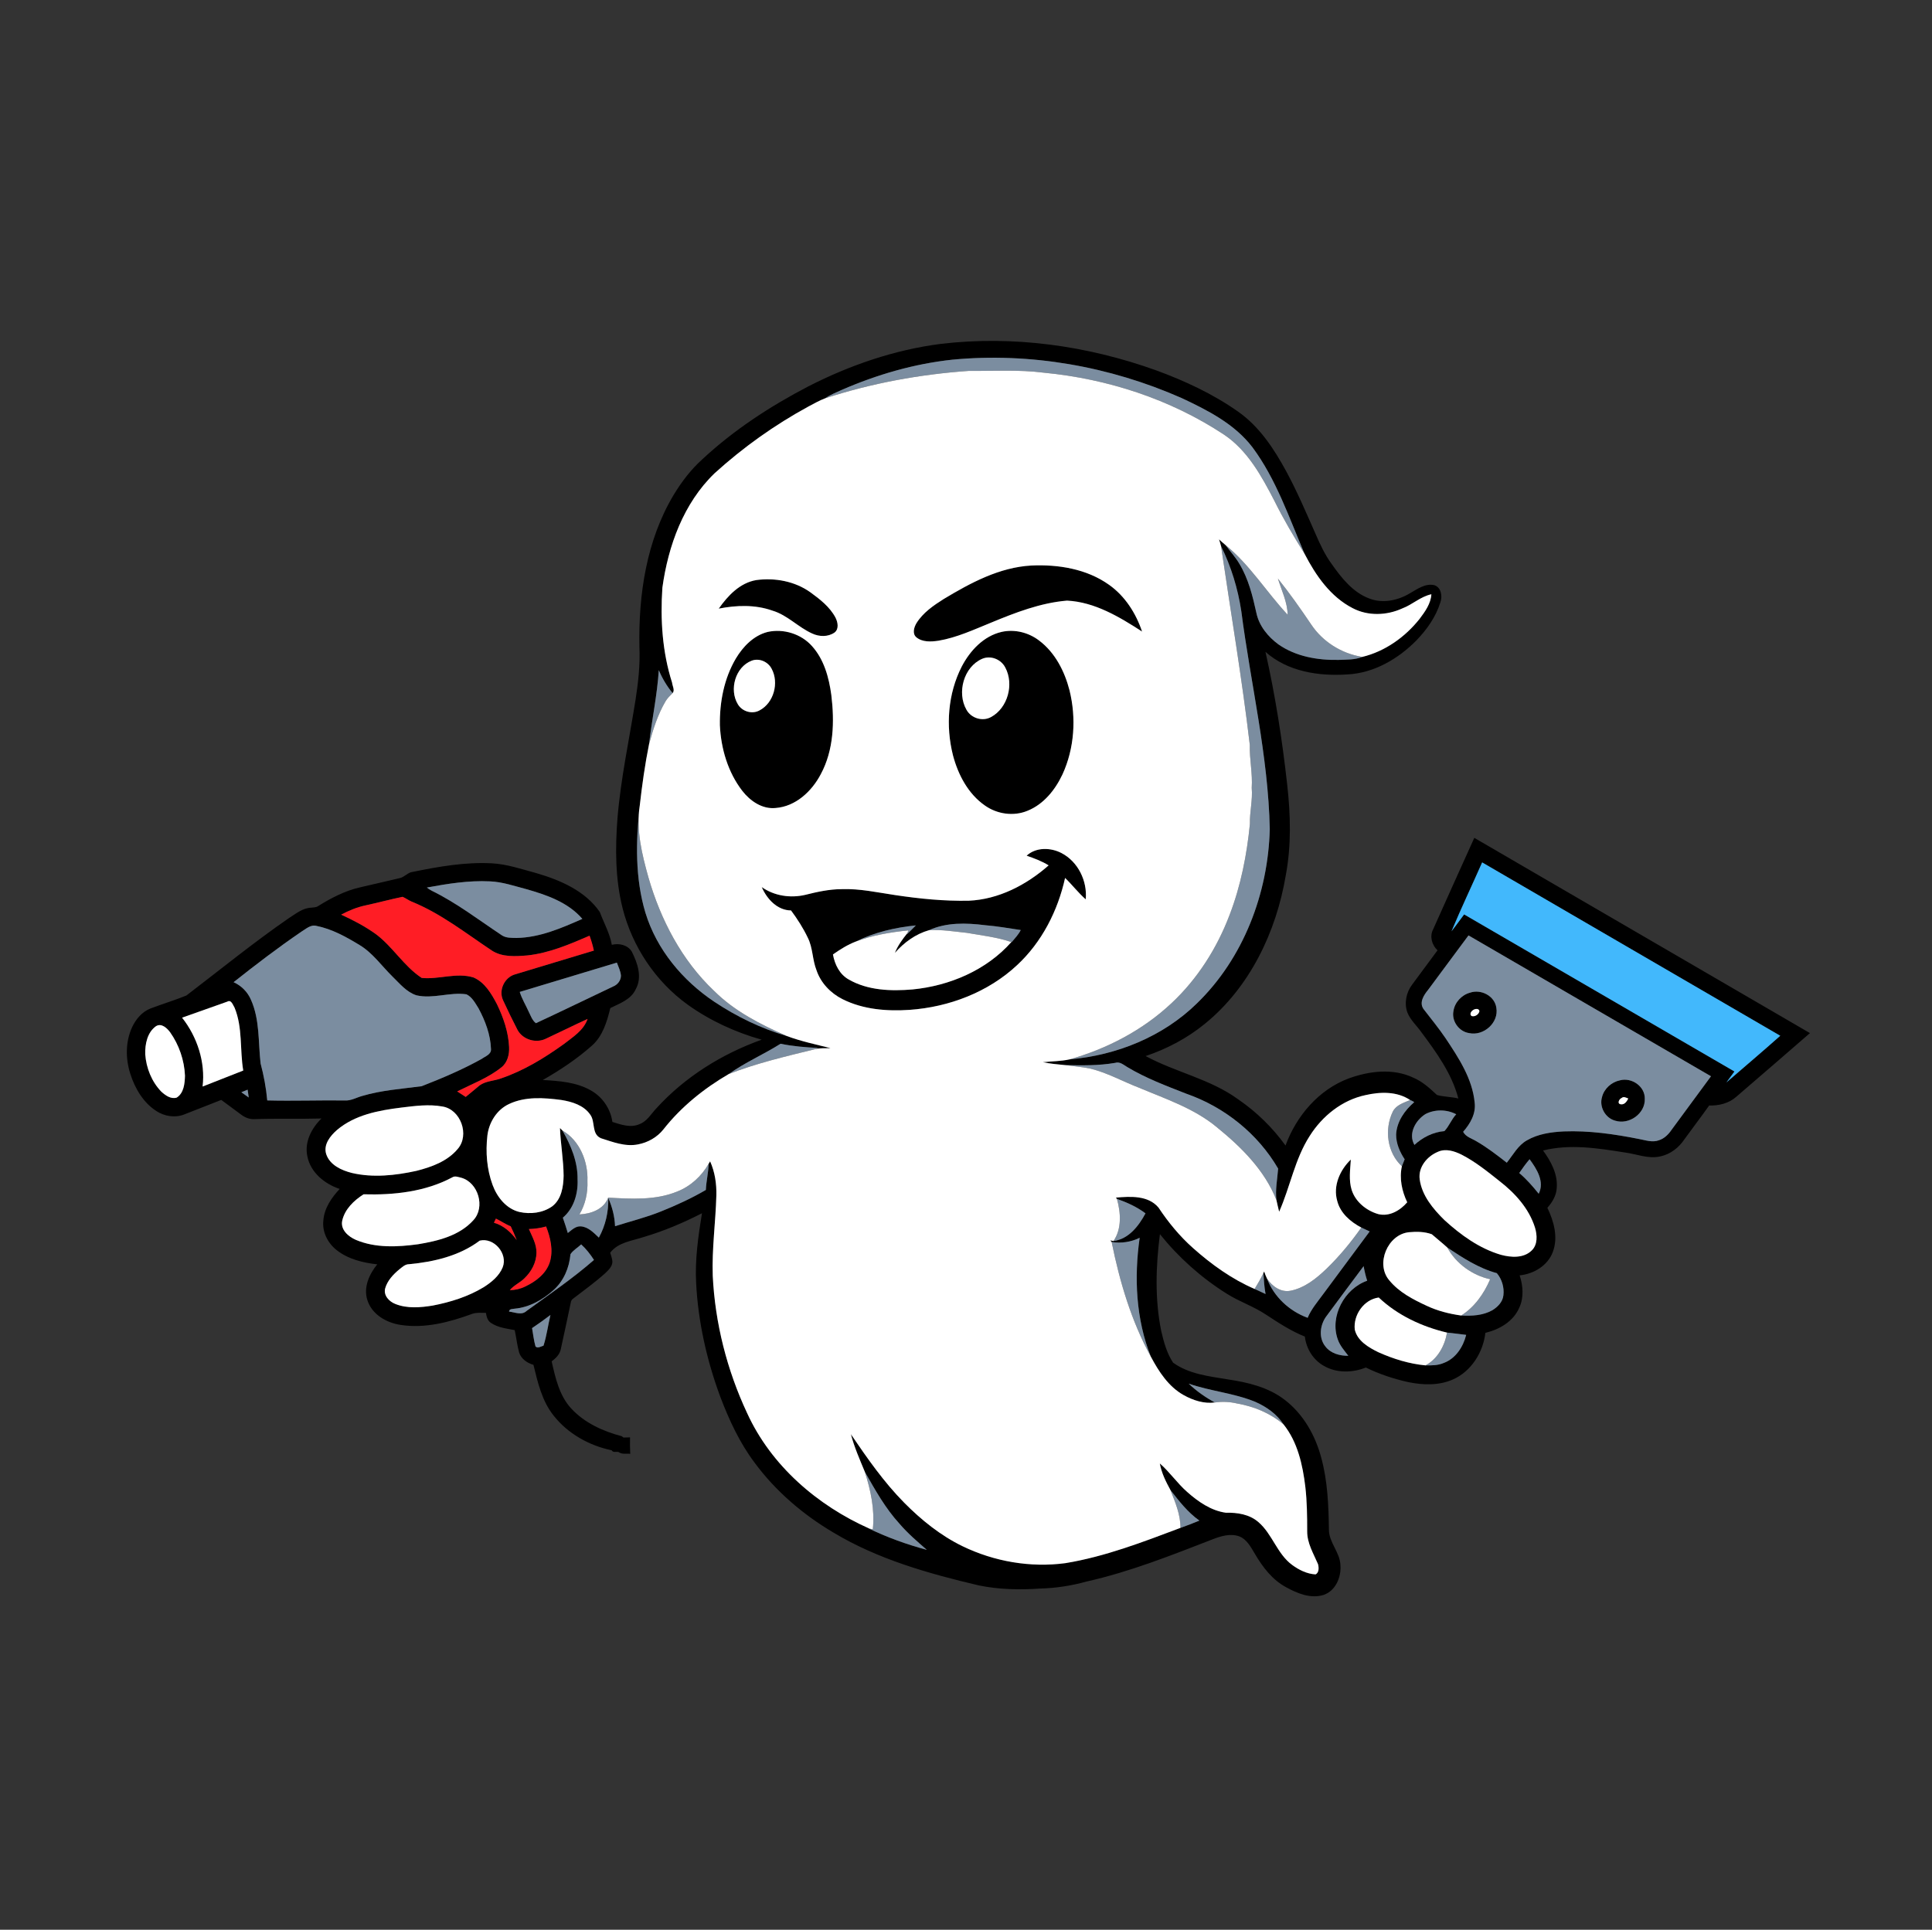<svg width="1081pt" height="1080pt" viewBox="0 0 1081 1080" version="1.1" xmlns="http://www.w3.org/2000/svg">
<rect x="0" y="0" width="1081" height="1080" fill="#333333" stroke="none"/>
<g id="#000000ff">
<path fill="#000000" opacity="1.00" d="M 526.13 192.49 C 566.81 187.60 608.44 193.44 646.90 207.27 C 662.94 213.16 678.63 220.43 692.64 230.30 C 704.70 238.72 712.92 251.31 719.82 264.04 C 725.78 275.08 730.69 286.63 735.77 298.09 C 738.43 304.26 741.23 310.44 745.26 315.86 C 750.67 323.56 756.95 331.46 766.02 334.91 C 773.58 337.90 782.19 336.10 788.96 331.99 C 793.08 329.64 797.56 326.32 802.58 327.51 C 806.39 328.77 807.12 333.59 805.97 336.96 C 803.45 345.15 798.39 352.34 792.48 358.44 C 782.27 368.79 768.74 376.70 753.96 377.44 C 737.93 378.55 720.43 375.88 708.06 364.81 C 713.56 389.29 717.45 414.13 720.21 439.07 C 722.12 455.96 722.58 473.17 719.41 489.94 C 714.10 521.56 699.28 552.61 674.03 573.07 C 664.26 581.04 652.95 587.01 641.01 591.03 C 657.79 600.11 677.19 603.86 692.76 615.23 C 703.01 622.24 712.01 631.03 719.28 641.10 C 725.33 624.53 737.85 609.84 754.61 603.56 C 766.11 599.37 779.46 597.72 790.85 603.16 C 795.94 605.32 800.04 609.09 804.02 612.82 C 807.91 613.89 812.04 613.81 815.98 614.77 C 812.34 600.86 803.72 588.99 795.26 577.63 C 792.68 573.96 789.16 570.90 787.48 566.68 C 785.59 561.46 786.80 555.45 790.11 551.07 C 794.84 544.66 799.61 538.27 804.33 531.85 C 801.18 528.88 799.80 524.08 801.87 520.11 C 809.55 503.04 817.16 485.94 824.91 468.91 C 887.53 505.31 950.11 541.76 1012.71 578.18 C 999.07 590.10 985.29 601.88 971.59 613.73 C 967.45 617.49 961.77 618.85 956.30 618.71 C 951.83 625.07 947.08 631.22 942.53 637.53 C 939.39 642.27 934.59 646.02 928.95 647.19 C 922.21 648.74 915.63 645.81 909.00 644.97 C 894.00 642.58 878.36 640.14 863.37 643.88 C 867.81 649.97 871.72 657.19 871.02 664.98 C 870.76 669.17 868.54 672.89 865.79 675.94 C 869.44 683.53 871.96 692.57 868.80 700.77 C 865.94 708.37 858.11 712.99 850.28 713.76 C 852.20 719.64 852.73 726.24 850.01 731.98 C 846.69 739.61 838.89 744.08 831.10 745.94 C 829.86 756.81 823.22 767.46 813.04 771.98 C 805.21 775.50 796.25 775.21 788.01 773.52 C 779.81 771.70 771.77 769.05 764.22 765.34 C 756.69 768.35 747.72 768.55 740.61 764.34 C 734.69 761.01 730.87 754.70 730.10 748.02 C 722.32 744.92 715.31 740.29 708.34 735.73 C 701.35 731.05 693.25 728.42 686.18 723.89 C 672.05 715.00 659.45 703.72 649.00 690.71 C 646.70 708.66 646.12 727.08 649.73 744.90 C 651.16 751.03 652.86 757.32 656.37 762.62 C 665.25 769.05 676.52 770.24 687.03 771.99 C 698.14 773.64 709.58 776.33 718.67 783.31 C 729.15 791.25 735.92 803.22 739.26 815.79 C 742.84 828.88 743.37 842.54 743.56 856.04 C 743.55 863.32 749.79 868.76 750.00 875.99 C 750.52 882.65 747.33 890.25 740.66 892.58 C 733.42 894.89 725.91 891.77 719.60 888.30 C 711.94 884.19 706.52 877.09 702.21 869.73 C 699.89 865.93 697.70 861.42 693.24 859.78 C 688.30 858.08 683.05 859.71 678.39 861.52 C 655.31 870.47 632.20 879.68 607.98 885.11 C 599.53 887.46 590.82 888.80 582.05 889.04 C 570.53 889.83 558.86 889.61 547.52 887.25 C 519.47 880.64 491.25 872.68 466.35 857.72 C 449.36 847.69 434.05 834.60 422.30 818.70 C 413.92 807.58 408.01 794.84 403.08 781.88 C 395.48 761.39 390.60 739.79 389.50 717.94 C 388.80 704.87 390.69 691.86 392.77 679.00 C 382.28 684.37 371.39 688.99 360.08 692.33 C 353.59 694.49 345.88 695.23 341.43 701.07 C 341.88 702.69 342.52 704.30 342.65 706.00 C 342.68 708.79 340.45 710.80 338.60 712.58 C 332.95 717.67 326.77 722.12 320.74 726.74 C 319.92 727.29 319.46 728.07 319.35 729.06 C 317.47 737.73 315.73 746.44 313.77 755.09 C 313.21 758.04 310.94 760.16 308.67 761.91 C 310.77 771.22 312.96 781.09 319.65 788.32 C 327.08 796.35 337.44 801.05 347.89 803.78 C 348.13 803.97 348.60 804.34 348.83 804.53 C 350.06 804.50 351.29 804.47 352.52 804.43 C 352.45 807.50 352.47 810.57 352.63 813.65 C 350.48 813.35 347.93 814.09 346.13 812.63 C 344.85 812.30 342.98 813.09 342.24 811.65 C 329.74 809.09 317.65 802.33 309.72 792.18 C 303.23 784.04 300.89 773.71 298.48 763.83 C 294.99 762.85 291.68 760.56 290.48 757.01 C 289.33 752.88 288.91 748.59 287.99 744.41 C 283.46 743.53 278.61 743.02 274.71 740.37 C 272.77 739.15 272.24 736.84 271.88 734.75 C 269.34 734.78 266.70 734.44 264.25 735.29 C 251.52 739.98 237.77 743.60 224.13 741.49 C 216.20 740.31 208.04 735.62 205.54 727.57 C 203.26 720.44 206.60 713.09 211.08 707.60 C 203.09 706.70 194.84 704.72 188.41 699.66 C 183.39 695.77 180.16 689.40 180.93 682.98 C 181.46 676.14 185.51 670.27 190.07 665.40 C 181.65 662.60 173.67 656.15 171.96 647.05 C 170.26 639.14 174.34 631.37 179.87 625.97 C 167.27 626.33 154.66 625.87 142.06 626.34 C 139.52 626.39 137.08 625.41 135.07 623.91 C 131.30 621.15 127.57 618.33 123.80 615.57 C 116.81 618.28 109.83 621.04 102.86 623.79 C 97.75 625.74 91.85 624.70 87.35 621.71 C 80.12 616.99 75.52 609.15 72.95 601.07 C 70.20 592.61 70.14 583.05 73.92 574.89 C 76.02 570.33 79.53 566.21 84.30 564.37 C 90.92 561.87 97.72 559.80 104.28 557.15 C 123.33 542.60 141.96 527.41 161.71 513.78 C 165.53 511.40 169.29 508.20 173.99 508.00 C 175.36 507.81 176.86 507.92 178.04 507.07 C 185.33 502.54 193.08 498.50 201.51 496.60 C 208.90 494.96 216.25 493.11 223.64 491.45 C 226.37 490.90 228.12 488.23 230.96 487.95 C 245.44 485.00 260.19 482.39 275.02 483.15 C 283.62 483.58 291.82 486.42 300.07 488.64 C 313.48 492.55 327.40 498.53 335.60 510.41 C 337.85 516.52 341.18 522.28 342.33 528.77 C 346.37 527.77 351.15 528.80 353.47 532.52 C 356.70 538.91 359.51 546.88 355.68 553.67 C 353.04 559.44 346.75 561.54 341.49 564.17 C 339.62 571.76 337.25 579.87 331.17 585.22 C 322.80 592.65 313.42 598.88 303.72 604.43 C 312.90 604.96 322.54 605.61 330.69 610.31 C 337.10 613.92 341.65 620.59 342.64 627.89 C 347.48 629.41 352.89 631.36 357.84 629.12 C 362.08 627.55 364.29 623.38 367.26 620.28 C 383.21 602.73 403.92 589.84 426.17 581.87 C 411.41 577.70 397.25 571.20 384.77 562.26 C 366.80 549.30 353.82 529.80 348.37 508.36 C 344.23 491.91 344.19 474.72 345.50 457.91 C 347.34 435.55 352.14 413.59 355.63 391.46 C 357.14 381.72 358.22 371.86 357.77 361.98 C 357.20 332.76 361.70 302.41 376.92 276.99 C 381.35 269.66 386.59 262.77 392.98 257.03 C 410.58 240.63 430.94 227.37 452.22 216.27 C 475.35 204.44 500.30 195.83 526.13 192.49 M 532.91 201.29 C 511.58 203.57 490.74 209.61 471.10 218.16 C 467.91 219.60 464.62 220.90 461.73 222.90 C 458.49 224.12 455.48 225.86 452.43 227.46 C 433.49 237.76 415.80 250.37 399.84 264.86 C 382.47 281.61 373.85 305.43 370.62 328.91 C 369.41 346.72 370.58 364.93 376.04 382.02 C 376.21 383.89 377.75 386.29 376.33 387.90 C 373.14 384.00 370.57 379.69 368.61 375.05 C 367.74 388.93 364.76 402.56 363.18 416.35 C 360.87 427.80 359.25 439.39 357.94 451.00 C 355.72 470.90 355.33 491.54 361.15 510.90 C 367.44 531.41 381.87 548.70 399.54 560.56 C 412.04 568.90 425.76 575.58 440.19 579.80 C 448.15 582.77 456.50 584.52 464.72 586.60 C 461.87 586.74 458.96 586.42 456.18 587.14 L 457.62 586.49 C 450.62 586.12 443.62 585.57 436.75 584.14 C 427.28 590.11 416.89 594.58 407.77 601.08 C 393.90 609.15 381.11 619.45 371.16 632.12 C 367.65 636.52 362.46 639.44 356.95 640.47 C 349.82 641.89 342.82 639.10 336.14 636.99 C 330.80 634.51 333.26 627.74 330.20 623.75 C 326.58 618.53 320.05 616.57 314.08 615.61 C 304.41 614.33 293.97 613.56 284.89 617.83 C 277.99 621.01 273.59 628.11 272.70 635.53 C 271.65 644.78 272.37 654.38 275.61 663.15 C 278.12 669.97 283.21 676.45 290.55 678.27 C 296.75 679.66 303.73 678.86 308.99 675.12 C 314.18 671.14 315.25 664.10 315.36 657.99 C 315.29 649.05 313.67 640.22 313.32 631.30 C 313.79 631.76 314.25 632.23 314.71 632.73 C 319.48 641.05 323.32 650.27 323.16 660.03 C 323.52 667.88 321.11 676.28 314.92 681.48 C 315.91 684.32 316.85 687.17 317.70 690.06 C 319.86 688.44 322.04 686.10 325.00 686.34 C 329.19 686.67 332.20 689.93 335.07 692.64 C 338.80 685.90 340.56 678.18 340.34 670.49 C 342.55 675.45 343.93 680.80 344.13 686.25 C 352.72 683.51 361.51 681.36 369.89 677.97 C 378.48 674.51 386.94 670.64 394.94 665.96 C 395.16 661.05 396.38 656.25 396.50 651.33 C 396.78 650.86 397.05 650.40 397.32 649.94 C 400.01 655.92 400.98 662.51 400.82 669.04 C 400.40 684.03 398.28 698.95 398.80 713.97 C 400.09 740.52 406.77 766.80 418.04 790.86 C 431.43 820.21 457.34 842.56 486.49 855.51 L 486.10 855.44 C 496.50 860.44 507.43 864.40 518.58 867.38 C 513.27 862.74 507.87 858.15 503.29 852.77 C 495.36 844.12 489.64 833.81 483.88 823.68 C 481.02 816.77 477.99 809.90 476.09 802.66 C 485.19 816.04 494.50 829.42 505.91 840.98 C 515.47 850.63 526.21 859.33 538.47 865.30 C 556.22 873.92 576.51 877.45 596.10 874.83 C 618.35 871.17 639.50 862.99 660.51 855.08 C 664.08 853.84 667.60 852.44 671.09 851.01 C 664.57 846.40 659.68 840.08 654.85 833.83 C 652.29 829.15 649.89 824.32 648.95 819.02 C 654.49 823.84 658.63 830.01 664.14 834.87 C 670.30 840.37 677.56 845.45 685.91 846.61 C 692.29 846.44 699.09 847.49 704.07 851.81 C 711.95 858.55 714.55 869.65 723.03 875.85 C 726.82 878.63 731.31 880.85 736.06 881.11 C 738.11 880.19 737.97 877.21 737.46 875.39 C 734.93 869.47 731.35 863.67 731.40 857.02 C 731.41 848.72 731.31 840.40 730.37 832.15 C 728.89 819.87 726.07 807.02 718.17 797.17 C 714.47 791.41 708.62 787.31 702.43 784.58 C 690.44 779.64 677.32 778.60 665.10 774.36 C 669.45 778.55 674.44 782.02 679.74 784.91 C 673.64 785.72 667.52 783.70 662.25 780.76 C 653.79 776.03 648.35 767.59 643.92 759.25 C 635.55 738.22 634.51 714.96 637.67 692.74 C 632.80 695.13 627.34 695.95 621.99 695.08 C 621.80 694.86 621.40 694.42 621.21 694.20 C 621.66 694.29 622.57 694.45 623.03 694.54 C 631.52 693.50 637.17 686.08 640.94 679.06 C 636.14 675.46 630.60 672.94 624.96 670.97 C 624.81 670.79 624.50 670.43 624.35 670.25 C 632.45 669.54 642.43 668.92 648.21 675.82 C 653.71 684.12 660.08 691.87 667.54 698.49 C 677.86 707.68 689.25 715.87 701.99 721.37 C 704.02 722.34 706.05 723.25 708.11 724.20 C 707.40 720.32 707.15 716.39 706.91 712.46 L 707.32 711.59 C 707.79 712.92 708.26 714.27 708.90 715.55 C 712.79 725.78 721.43 733.79 731.66 737.52 C 733.72 732.59 737.23 728.54 740.34 724.28 C 749.01 712.57 757.72 700.90 766.37 689.18 C 764.81 688.43 763.26 687.71 761.69 687.02 C 755.67 683.83 749.95 678.98 748.21 672.11 C 745.76 663.69 749.73 654.78 755.82 648.96 C 755.48 654.61 754.58 660.44 756.29 665.96 C 758.43 672.63 764.49 677.51 771.06 679.45 C 777.29 681.07 783.43 677.48 787.37 672.86 C 784.41 666.64 782.87 659.54 784.39 652.71 C 784.90 651.40 785.42 650.10 785.94 648.81 C 783.22 644.68 781.14 639.96 781.16 634.94 C 781.51 627.71 785.98 621.39 791.31 616.81 C 790.57 616.34 789.80 615.95 789.01 615.64 C 781.67 610.71 772.33 610.99 764.05 612.88 C 750.96 615.63 739.82 624.60 732.79 635.78 C 724.45 648.74 721.90 664.24 715.71 678.16 C 715.13 675.99 714.72 673.79 714.19 671.62 C 713.50 665.70 714.71 659.88 715.15 654.02 C 703.82 634.50 685.09 619.53 663.81 612.12 C 652.55 607.71 641.13 603.44 630.73 597.18 C 628.64 595.96 626.57 593.98 623.95 594.84 C 614.67 596.45 605.21 596.27 595.83 596.08 C 591.71 595.66 587.56 595.34 583.51 594.46 C 588.51 593.91 593.60 593.98 598.52 592.87 C 624.71 590.65 650.70 580.17 669.64 561.61 C 695.73 536.34 709.56 499.99 710.47 463.99 C 709.62 422.89 699.78 382.74 694.55 342.12 C 692.64 329.49 688.88 317.10 683.21 305.67 C 682.90 304.37 682.46 303.12 682.07 301.85 C 683.28 302.95 684.50 304.05 685.77 305.10 C 688.29 308.62 691.30 311.79 693.48 315.57 C 698.54 323.95 700.89 333.56 702.98 343.03 C 704.49 350.31 709.51 356.42 715.41 360.71 C 725.15 367.47 737.33 369.54 748.98 369.32 C 753.41 369.12 758.01 369.35 762.22 367.64 C 774.95 364.57 786.23 356.53 794.31 346.33 C 797.36 342.27 800.57 337.85 800.89 332.59 C 794.87 333.84 790.31 338.37 784.64 340.50 C 775.92 344.49 765.44 344.88 756.84 340.36 C 744.45 334.01 736.17 322.03 729.95 309.96 C 721.23 289.67 714.10 268.27 700.80 250.36 C 690.80 237.23 675.69 229.59 661.08 222.74 C 621.06 205.08 576.53 197.14 532.91 201.29 M 829.30 482.65 C 823.63 495.51 817.58 508.22 812.15 521.19 C 814.59 518.11 816.84 514.88 819.21 511.76 C 869.63 541.06 920.06 570.33 970.46 599.66 C 968.94 601.69 967.43 603.73 965.96 605.80 C 976.01 597.09 986.17 588.51 996.10 579.67 C 940.47 547.38 884.92 514.96 829.30 482.65 M 238.83 496.72 C 239.68 497.38 240.56 498.01 241.55 498.49 C 255.47 505.30 267.80 514.81 280.66 523.36 C 283.10 525.06 286.21 524.86 289.04 524.93 C 302.02 524.71 314.16 519.41 325.84 514.26 C 317.89 505.00 305.93 500.87 294.55 497.63 C 287.80 495.88 281.10 493.52 274.07 493.25 C 262.22 492.67 250.44 494.58 238.83 496.72 M 204.56 506.70 C 199.76 507.71 195.20 509.58 190.89 511.89 C 197.61 514.96 204.20 518.42 210.22 522.73 C 219.79 529.83 225.97 540.78 235.97 547.31 C 245.58 548.25 255.38 544.15 264.87 547.02 C 271.24 549.73 274.95 556.12 278.04 561.98 C 281.67 569.48 284.46 577.57 284.85 585.95 C 285.06 590.13 283.95 594.72 280.49 597.39 C 273.11 603.28 264.16 606.63 255.80 610.82 C 257.39 611.84 258.99 612.86 260.57 613.90 C 263.23 611.78 265.80 609.55 268.42 607.40 C 271.94 604.92 276.47 604.97 280.41 603.51 C 293.06 599.19 304.60 592.13 315.42 584.36 C 320.52 580.38 326.54 576.72 328.76 570.26 C 320.89 573.85 313.16 577.73 305.32 581.37 C 299.83 584.01 292.56 581.83 289.60 576.47 C 286.74 570.94 284.03 565.31 281.41 559.66 C 278.90 554.06 282.35 546.90 288.25 545.29 C 302.91 540.82 317.61 536.46 332.28 532.00 C 331.67 529.16 330.86 526.39 329.87 523.67 C 318.71 528.48 307.33 533.39 295.13 534.70 C 288.42 535.25 280.94 535.81 275.06 531.89 C 260.54 522.22 246.64 511.21 230.35 504.60 C 228.56 503.86 227.01 502.64 225.22 501.91 C 218.30 503.36 211.47 505.20 204.56 506.70 M 168.54 521.48 C 155.54 530.35 143.03 539.92 130.70 549.69 C 135.05 551.63 138.56 555.17 140.43 559.56 C 145.42 570.73 144.45 583.26 145.80 595.13 C 147.60 601.93 148.91 608.85 149.53 615.86 C 164.02 616.23 178.52 615.70 193.01 615.88 C 196.39 616.09 199.37 614.27 202.53 613.39 C 213.37 610.15 224.75 609.39 235.90 607.91 C 247.38 603.44 258.78 598.60 269.55 592.60 C 271.55 591.13 274.99 590.10 274.72 587.06 C 274.45 579.05 271.51 571.32 267.76 564.32 C 265.92 561.44 264.18 557.98 260.97 556.47 C 251.66 555.10 242.30 559.18 233.03 557.04 C 227.44 555.23 223.63 550.43 219.55 546.48 C 213.48 540.52 208.51 533.25 201.08 528.83 C 193.60 524.28 185.73 519.91 177.06 518.18 C 173.77 517.30 171.15 519.95 168.54 521.48 M 799.05 553.99 C 796.69 556.86 793.96 561.01 796.45 564.64 C 800.64 570.09 805.02 575.42 808.88 581.12 C 816.14 592.05 823.84 603.67 825.11 617.07 C 825.90 623.31 822.61 628.91 818.66 633.42 C 820.19 636.34 823.54 637.14 826.17 638.76 C 832.15 642.22 837.63 646.47 843.08 650.72 C 846.59 646.36 849.29 641.04 854.33 638.21 C 860.54 634.60 867.86 633.56 874.94 633.20 C 889.12 632.65 903.26 634.70 917.13 637.46 C 920.74 638.12 924.55 639.53 928.18 638.16 C 931.19 637.22 933.50 634.92 935.24 632.37 C 942.56 622.33 950.01 612.38 957.34 602.34 C 912.11 576.07 866.89 549.79 821.66 523.51 C 814.07 533.63 806.63 543.86 799.05 553.99 M 290.81 555.13 C 292.00 559.02 294.17 562.50 295.83 566.20 C 296.97 568.45 297.77 571.03 299.85 572.64 C 314.30 565.92 328.62 558.94 343.02 552.11 C 345.52 551.14 347.45 548.73 347.43 545.99 C 347.21 543.43 346.03 541.10 345.15 538.73 C 327.05 544.23 308.92 549.65 290.81 555.13 M 101.88 569.54 C 110.34 580.27 115.00 594.42 113.36 608.08 C 120.93 605.07 128.53 602.15 136.10 599.14 C 134.13 587.47 135.86 575.08 131.24 563.93 C 130.32 562.48 129.44 559.28 127.17 560.58 C 118.73 563.53 110.33 566.60 101.88 569.54 M 87.30 574.30 C 82.40 577.76 81.10 584.37 81.26 590.02 C 81.80 597.66 84.84 605.30 90.17 610.86 C 92.46 612.98 95.56 615.28 98.86 614.28 C 102.90 611.76 103.39 606.34 103.50 602.02 C 103.14 593.40 100.20 584.84 95.24 577.79 C 93.50 575.42 90.40 572.42 87.30 574.30 M 135.03 611.28 C 136.41 612.25 137.79 613.24 139.17 614.22 C 138.96 612.76 138.76 611.30 138.55 609.85 C 137.38 610.31 136.20 610.80 135.03 611.28 M 224.63 619.85 C 211.93 621.41 198.51 623.90 188.48 632.46 C 184.76 635.74 180.85 640.59 182.51 645.88 C 184.53 652.05 191.12 655.01 196.96 656.47 C 208.79 659.22 221.17 657.86 232.91 655.30 C 241.40 653.16 250.32 649.96 256.10 643.02 C 262.92 635.22 257.78 620.84 247.50 619.25 C 239.93 617.88 232.19 618.93 224.63 619.85 M 797.61 623.48 C 792.06 626.92 787.77 634.46 791.40 640.76 C 796.03 636.51 801.86 633.56 808.18 633.03 C 810.81 630.29 812.13 626.42 814.79 623.61 C 809.56 620.83 802.87 620.76 797.61 623.48 M 804.49 644.64 C 798.47 647.16 793.41 653.21 794.36 660.06 C 795.60 669.16 801.85 676.58 808.18 682.81 C 817.33 691.17 827.74 698.72 839.77 702.25 C 845.39 703.77 852.42 704.28 856.95 699.91 C 860.46 696.61 860.14 691.21 858.84 686.96 C 855.49 676.32 847.68 667.72 839.00 661.00 C 832.25 655.63 825.48 650.15 817.77 646.20 C 813.72 644.19 808.84 642.62 804.49 644.64 M 850.05 656.49 C 854.11 659.92 857.63 663.94 860.94 668.09 C 864.37 661.31 859.81 654.16 855.84 648.77 C 853.75 651.22 851.87 653.83 850.05 656.49 M 253.07 658.91 C 237.95 667.00 220.32 668.88 203.44 668.40 C 198.06 671.81 192.92 676.71 191.48 683.14 C 190.39 688.24 194.94 692.11 199.14 693.91 C 210.08 698.53 222.39 697.92 233.92 696.35 C 245.01 694.51 257.05 691.60 264.85 682.91 C 271.70 675.60 267.61 661.80 258.09 659.13 C 256.48 658.79 254.61 657.91 253.07 658.91 M 277.47 682.00 C 277.19 682.57 276.64 683.73 276.37 684.31 C 281.73 685.81 285.92 689.61 289.12 694.04 C 288.12 691.40 286.97 688.82 285.74 686.29 C 282.82 685.17 280.27 683.34 277.47 682.00 M 295.93 687.84 C 297.74 692.07 300.24 696.27 300.16 701.03 C 300.15 706.52 297.33 711.67 293.43 715.41 C 290.93 717.90 287.52 719.28 285.25 722.04 C 288.29 721.99 291.29 721.31 294.01 719.94 C 299.85 717.16 305.54 712.84 307.61 706.45 C 309.68 699.81 308.02 692.70 305.55 686.41 C 302.41 687.30 299.18 687.73 295.93 687.84 M 788.46 689.61 C 776.46 690.72 769.41 707.37 777.36 716.57 C 782.79 723.21 790.62 727.25 798.27 730.79 C 804.36 733.66 810.93 735.32 817.59 736.24 C 823.48 736.54 829.73 736.26 835.00 733.28 C 838.00 731.47 840.80 728.61 841.18 724.97 C 841.74 720.58 840.37 715.88 837.50 712.53 C 827.32 709.76 818.46 703.96 809.79 698.19 C 806.99 695.61 803.98 693.26 801.14 690.76 C 797.13 689.29 792.67 689.21 788.46 689.61 M 268.41 694.33 C 257.06 702.87 242.79 706.21 228.88 707.52 C 226.70 707.49 225.09 709.12 223.48 710.36 C 220.03 713.22 216.72 716.69 215.49 721.11 C 214.50 725.06 217.79 728.46 221.22 729.78 C 227.86 732.43 235.26 731.79 242.16 730.66 C 252.04 728.76 261.84 725.69 270.50 720.47 C 274.90 717.69 279.27 714.19 281.28 709.23 C 284.25 701.62 276.42 692.40 268.41 694.33 M 319.19 701.93 C 318.53 709.47 315.43 716.87 309.73 721.99 C 303.69 727.41 296.14 731.70 287.92 732.41 C 286.80 732.66 284.98 732.37 284.82 734.03 C 288.04 734.38 291.86 736.30 294.61 733.69 C 307.36 724.42 320.45 715.52 332.34 705.14 C 330.29 701.97 327.98 698.96 325.18 696.43 C 323.23 698.29 320.68 699.67 319.19 701.93 M 742.33 736.38 C 738.61 741.17 737.58 748.56 741.56 753.52 C 744.54 757.46 749.66 758.85 754.41 758.77 C 752.22 755.89 749.72 753.12 748.53 749.64 C 743.88 736.73 752.24 721.22 764.97 716.76 C 764.10 714.09 763.47 711.36 762.98 708.61 C 756.04 717.82 749.21 727.12 742.33 736.38 M 758.02 744.08 C 759.49 750.48 765.76 754.11 771.25 756.79 C 779.59 760.53 788.49 763.28 797.62 764.14 C 801.03 764.19 804.57 764.19 807.77 762.80 C 814.47 760.36 818.71 753.74 820.36 747.07 C 816.78 746.66 813.23 746.13 809.65 745.80 C 795.64 742.49 781.95 736.13 771.44 726.16 C 763.10 727.27 757.13 735.95 758.02 744.08 M 297.70 743.28 C 298.31 746.71 298.68 750.21 299.64 753.58 C 300.85 754.77 302.75 753.52 304.11 753.10 C 305.90 747.52 306.62 741.63 307.99 735.93 C 304.63 738.48 301.20 740.94 297.70 743.28 Z"></path>
<path fill="#000000" opacity="1.00" d="M 528.09 335.20 C 543.09 326.19 559.20 317.49 577.05 316.50 C 592.11 315.80 608.08 318.37 620.58 327.31 C 629.49 333.62 635.58 343.20 639.02 353.45 C 626.32 345.24 612.51 336.91 597.02 336.14 C 582.17 337.38 568.08 342.86 554.43 348.51 C 544.86 352.39 535.36 356.84 525.11 358.58 C 520.95 359.19 516.06 359.50 512.64 356.60 C 510.35 354.54 511.43 351.05 512.77 348.77 C 516.43 342.87 522.32 338.84 528.09 335.20 Z"></path>
<path fill="#000000" opacity="1.00" d="M 402.15 340.62 C 407.27 333.36 413.98 326.18 423.16 324.64 C 433.60 323.23 444.77 325.29 453.44 331.49 C 458.79 335.38 464.28 339.64 467.45 345.59 C 468.76 348.14 469.57 351.98 466.94 354.00 C 463.30 356.56 458.37 356.39 454.45 354.56 C 446.60 351.05 440.58 344.23 432.21 341.75 C 422.56 338.31 412.07 338.67 402.15 340.62 Z"></path>
<path fill="#000000" opacity="1.00" d="M 429.50 353.67 C 438.38 351.70 448.25 354.74 454.32 361.57 C 461.07 369.05 463.82 379.17 465.14 388.93 C 466.97 403.84 466.53 419.79 459.24 433.30 C 454.23 442.87 445.18 451.37 433.96 452.20 C 426.47 452.96 419.72 448.27 415.32 442.60 C 407.28 432.17 403.39 418.93 402.79 405.88 C 402.60 392.98 405.12 379.72 411.74 368.52 C 415.76 361.81 421.70 355.66 429.50 353.67 M 420.58 369.76 C 411.44 373.27 407.89 385.90 412.81 394.08 C 415.18 398.18 420.76 399.89 424.96 397.59 C 432.97 393.41 435.99 382.11 431.75 374.28 C 429.74 370.33 424.80 368.16 420.58 369.76 Z"></path>
<path fill="#000000" opacity="1.00" d="M 560.48 353.63 C 567.75 352.01 575.54 353.98 581.41 358.48 C 590.36 365.21 595.69 375.71 598.43 386.37 C 602.25 401.88 601.19 418.78 594.50 433.36 C 590.44 442.01 583.97 450.13 574.89 453.77 C 567.11 457.00 557.87 455.65 551.06 450.80 C 541.68 444.28 536.09 433.58 533.22 422.76 C 529.06 406.33 530.34 388.22 538.12 373.03 C 542.76 364.12 550.37 355.94 560.48 353.63 M 549.54 368.71 C 539.22 373.22 535.28 387.64 540.76 397.21 C 543.34 401.94 549.72 403.94 554.49 401.31 C 563.91 396.24 567.47 382.88 562.47 373.58 C 560.15 369.01 554.33 366.63 549.54 368.71 Z"></path>
<path fill="#000000" opacity="1.00" d="M 574.42 478.89 C 579.65 474.05 587.87 474.26 593.91 477.41 C 603.18 482.20 608.46 493.06 607.49 503.32 C 603.31 499.66 599.93 495.20 595.94 491.35 C 591.89 509.70 582.97 527.25 569.11 540.12 C 552.89 555.31 531.00 563.60 509.00 565.17 C 496.29 566.03 483.00 565.00 471.45 559.21 C 464.79 555.88 459.25 550.14 456.86 543.02 C 454.51 537.14 454.86 530.52 451.99 524.82 C 449.42 519.41 446.16 514.34 442.60 509.54 C 434.88 509.47 429.09 503.10 426.22 496.48 C 433.26 501.42 442.29 502.76 450.60 500.80 C 457.27 499.13 464.05 497.63 470.97 497.62 C 481.07 497.24 490.99 499.49 500.93 500.95 C 514.52 502.99 528.25 504.36 542.01 504.09 C 558.76 503.37 574.34 495.25 586.73 484.31 C 582.90 481.93 578.66 480.36 574.42 478.89 M 519.84 520.58 C 512.33 522.70 505.82 527.47 500.71 533.29 C 502.34 529.20 504.95 525.65 507.69 522.25 L 507.50 522.81 C 509.18 521.21 510.83 519.56 512.45 517.90 C 500.92 519.07 489.34 521.72 478.92 526.92 C 474.30 528.67 470.10 531.34 466.06 534.16 C 467.05 539.77 469.78 545.37 474.95 548.21 C 485.64 554.35 498.54 554.76 510.53 553.75 C 531.26 551.74 551.91 543.01 565.88 527.22 L 566.06 527.28 C 567.88 525.12 569.86 523.05 571.14 520.50 C 564.47 519.51 557.82 518.32 551.09 517.78 C 540.68 516.48 529.58 516.13 519.84 520.58 Z"></path>
<path fill="#000000" opacity="1.00" d="M 822.47 555.57 C 828.63 553.41 836.31 557.33 837.24 564.00 C 838.73 572.35 830.11 579.96 822.01 578.18 C 816.36 577.35 812.14 571.53 813.23 565.90 C 813.93 561.03 817.75 556.87 822.47 555.57 M 825.63 564.70 C 824.01 564.92 821.66 567.14 823.36 568.62 C 825.19 569.22 827.38 567.81 827.77 565.96 C 827.67 564.82 826.56 564.51 825.63 564.70 Z"></path>
<path fill="#000000" opacity="1.00" d="M 906.40 604.61 C 912.94 602.86 920.48 607.97 920.30 614.97 C 920.60 623.24 911.50 629.64 903.74 627.20 C 898.23 625.74 894.72 619.48 896.36 614.01 C 897.52 609.28 901.67 605.57 906.40 604.61 M 907.35 614.49 C 905.93 615.04 904.55 617.77 906.98 618.04 C 909.07 618.27 910.25 616.39 911.06 614.80 C 909.88 614.34 908.49 613.47 907.35 614.49 Z"></path>
</g>
<g id="#7b8da0ff">
<path fill="#7b8da0" opacity="1.00" d="M 532.91 201.29 C 576.53 197.14 621.06 205.08 661.08 222.74 C 675.69 229.59 690.80 237.23 700.80 250.36 C 714.10 268.27 721.23 289.67 729.95 309.96 C 723.88 300.26 718.05 290.40 712.98 280.14 C 705.84 266.36 698.01 252.01 684.76 243.18 C 654.79 223.39 619.63 211.98 583.98 208.57 C 570.07 206.79 556.00 207.70 542.01 207.58 C 514.78 209.47 487.72 214.45 461.73 222.90 C 464.62 220.90 467.91 219.60 471.10 218.16 C 490.74 209.61 511.58 203.57 532.91 201.29 Z"></path>
<path fill="#7b8da0" opacity="1.00" d="M 685.77 305.10 C 699.38 316.16 708.61 331.33 720.47 344.05 C 720.35 336.98 717.07 330.45 715.02 323.79 C 721.61 332.05 727.70 340.68 733.61 349.44 C 740.06 359.17 750.70 365.83 762.22 367.64 C 758.01 369.35 753.41 369.12 748.98 369.32 C 737.33 369.54 725.15 367.47 715.41 360.71 C 709.51 356.42 704.49 350.31 702.98 343.03 C 700.89 333.56 698.54 323.95 693.48 315.57 C 691.30 311.79 688.29 308.62 685.77 305.10 Z"></path>
<path fill="#7b8da0" opacity="1.00" d="M 683.21 305.67 C 688.88 317.10 692.64 329.49 694.55 342.12 C 699.78 382.74 709.62 422.89 710.47 463.99 C 709.56 499.99 695.73 536.34 669.64 561.61 C 650.70 580.17 624.71 590.65 598.52 592.87 C 619.53 586.95 639.47 576.47 655.45 561.48 C 670.05 547.84 681.01 530.54 688.04 511.89 C 694.28 495.61 697.65 478.37 699.36 461.06 C 699.18 454.32 700.97 447.71 700.37 440.96 C 700.92 432.90 699.08 424.98 699.30 416.94 C 694.94 379.71 688.63 342.75 683.21 305.67 Z"></path>
<path fill="#7b8da0" opacity="1.00" d="M 368.61 375.05 C 370.57 379.69 373.14 384.00 376.33 387.90 C 374.91 389.34 373.40 390.74 372.37 392.51 C 368.04 399.90 365.44 408.13 363.18 416.35 C 364.76 402.56 367.74 388.93 368.61 375.05 Z"></path>
<path fill="#7b8da0" opacity="1.00" d="M 361.15 510.90 C 355.33 491.54 355.72 470.90 357.94 451.00 C 355.86 464.56 359.18 478.09 362.82 491.08 C 369.64 514.74 381.47 537.46 399.50 554.51 C 410.93 565.93 425.55 573.37 440.19 579.80 C 425.76 575.58 412.04 568.90 399.54 560.56 C 381.87 548.70 367.44 531.41 361.15 510.90 Z"></path>
<path fill="#7b8da0" opacity="1.00" d="M 238.83 496.72 C 250.44 494.58 262.22 492.67 274.07 493.25 C 281.10 493.52 287.80 495.88 294.55 497.63 C 305.93 500.87 317.89 505.00 325.84 514.26 C 314.16 519.41 302.02 524.71 289.04 524.93 C 286.21 524.86 283.10 525.06 280.66 523.36 C 267.80 514.81 255.47 505.30 241.55 498.49 C 240.56 498.01 239.68 497.38 238.83 496.72 Z"></path>
<path fill="#7b8da0" opacity="1.00" d="M 519.84 520.58 C 529.58 516.13 540.68 516.48 551.09 517.78 C 557.82 518.32 564.47 519.51 571.14 520.50 C 569.86 523.05 567.88 525.12 566.06 527.28 L 565.88 527.22 C 557.82 524.50 549.31 523.52 540.97 522.07 C 533.94 521.35 526.93 520.17 519.84 520.58 Z"></path>
<path fill="#7b8da0" opacity="1.00" d="M 168.54 521.48 C 171.15 519.95 173.77 517.30 177.06 518.18 C 185.73 519.91 193.60 524.28 201.08 528.83 C 208.51 533.25 213.48 540.52 219.55 546.48 C 223.63 550.43 227.44 555.23 233.03 557.04 C 242.30 559.18 251.66 555.10 260.97 556.47 C 264.18 557.98 265.92 561.44 267.76 564.32 C 271.51 571.32 274.45 579.05 274.72 587.06 C 274.99 590.10 271.55 591.13 269.55 592.60 C 258.78 598.60 247.38 603.44 235.90 607.91 C 224.75 609.39 213.37 610.15 202.53 613.39 C 199.37 614.27 196.39 616.09 193.01 615.88 C 178.52 615.70 164.02 616.23 149.53 615.86 C 148.91 608.85 147.60 601.93 145.80 595.13 C 144.45 583.26 145.42 570.73 140.43 559.56 C 138.56 555.17 135.05 551.63 130.70 549.69 C 143.03 539.92 155.54 530.35 168.54 521.48 Z"></path>
<path fill="#7b8da0" opacity="1.00" d="M 478.92 526.92 C 489.34 521.72 500.92 519.07 512.45 517.90 C 510.83 519.56 509.18 521.21 507.50 522.81 L 507.69 522.25 L 508.25 520.69 C 498.28 521.74 488.34 523.34 478.92 526.92 Z"></path>
<path fill="#7b8da0" opacity="1.00" d="M 799.05 553.99 C 806.63 543.86 814.07 533.63 821.66 523.51 C 866.89 549.79 912.11 576.07 957.34 602.34 C 950.01 612.38 942.56 622.33 935.24 632.37 C 933.50 634.92 931.19 637.22 928.18 638.16 C 924.55 639.53 920.74 638.12 917.13 637.46 C 903.26 634.70 889.12 632.65 874.94 633.20 C 867.86 633.56 860.54 634.60 854.33 638.21 C 849.29 641.04 846.59 646.36 843.08 650.72 C 837.63 646.47 832.15 642.22 826.17 638.76 C 823.54 637.14 820.19 636.34 818.66 633.42 C 822.61 628.91 825.90 623.31 825.11 617.07 C 823.84 603.67 816.14 592.05 808.88 581.12 C 805.02 575.42 800.64 570.09 796.45 564.64 C 793.96 561.01 796.69 556.86 799.05 553.99 M 822.47 555.57 C 817.75 556.87 813.93 561.03 813.23 565.90 C 812.14 571.53 816.36 577.35 822.01 578.18 C 830.11 579.96 838.73 572.35 837.24 564.00 C 836.31 557.33 828.63 553.41 822.47 555.57 M 906.40 604.61 C 901.67 605.57 897.52 609.28 896.36 614.01 C 894.72 619.48 898.23 625.74 903.74 627.20 C 911.50 629.64 920.60 623.24 920.30 614.97 C 920.48 607.97 912.94 602.86 906.40 604.61 Z"></path>
<path fill="#7b8da0" opacity="1.00" d="M 290.81 555.13 C 308.92 549.65 327.05 544.23 345.15 538.73 C 346.03 541.10 347.21 543.43 347.43 545.99 C 347.45 548.73 345.52 551.14 343.02 552.11 C 328.62 558.94 314.30 565.92 299.85 572.64 C 297.77 571.03 296.97 568.45 295.83 566.20 C 294.17 562.50 292.00 559.02 290.81 555.13 Z"></path>
<path fill="#7b8da0" opacity="1.00" d="M 407.77 601.08 C 416.89 594.58 427.28 590.11 436.75 584.14 C 443.62 585.57 450.62 586.12 457.62 586.49 L 456.18 587.14 C 439.88 591.15 423.45 594.98 407.77 601.08 Z"></path>
<path fill="#7b8da0" opacity="1.00" d="M 595.83 596.08 C 605.21 596.27 614.67 596.45 623.95 594.84 C 626.57 593.98 628.64 595.96 630.73 597.18 C 641.13 603.44 652.55 607.71 663.81 612.12 C 685.09 619.53 703.82 634.50 715.15 654.02 C 714.71 659.88 713.50 665.70 714.19 671.62 C 707.67 655.01 694.61 642.04 681.01 630.98 C 668.26 620.32 652.26 615.04 637.17 608.69 C 628.04 605.18 619.41 600.28 609.84 598.00 C 605.21 597.09 600.50 596.69 595.83 596.08 Z"></path>
<path fill="#7b8da0" opacity="1.00" d="M 135.03 611.28 C 136.20 610.80 137.38 610.31 138.55 609.85 C 138.76 611.30 138.96 612.76 139.17 614.22 C 137.79 613.24 136.41 612.25 135.03 611.28 Z"></path>
<path fill="#7b8da0" opacity="1.00" d="M 789.01 615.64 C 789.80 615.95 790.57 616.34 791.31 616.81 C 785.98 621.39 781.51 627.71 781.16 634.94 C 781.14 639.96 783.22 644.68 785.94 648.81 C 785.42 650.10 784.90 651.40 784.39 652.71 C 776.11 645.10 774.50 632.06 779.28 622.17 C 781.15 618.39 785.43 617.18 789.01 615.64 Z"></path>
<path fill="#7b8da0" opacity="1.00" d="M 797.61 623.48 C 802.87 620.76 809.56 620.83 814.79 623.61 C 812.13 626.42 810.81 630.29 808.18 633.03 C 801.86 633.56 796.03 636.51 791.40 640.76 C 787.77 634.46 792.06 626.92 797.61 623.48 Z"></path>
<path fill="#7b8da0" opacity="1.00" d="M 314.71 632.73 C 324.39 638.30 329.11 650.13 328.68 660.95 C 328.95 667.46 327.56 674.03 324.20 679.66 C 330.64 679.38 337.86 676.81 340.29 670.27 C 353.15 670.97 366.63 671.86 378.82 666.89 C 386.34 663.96 392.51 658.29 396.50 651.33 C 396.38 656.25 395.16 661.05 394.94 665.96 C 386.94 670.64 378.48 674.51 369.89 677.97 C 361.51 681.36 352.72 683.51 344.13 686.25 C 343.93 680.80 342.55 675.45 340.34 670.49 C 340.56 678.18 338.80 685.90 335.07 692.64 C 332.20 689.93 329.19 686.67 325.00 686.34 C 322.04 686.10 319.86 688.44 317.70 690.06 C 316.85 687.17 315.91 684.32 314.92 681.48 C 321.11 676.28 323.52 667.88 323.16 660.03 C 323.32 650.27 319.48 641.05 314.71 632.73 Z"></path>
<path fill="#7b8da0" opacity="1.00" d="M 850.05 656.49 C 851.87 653.83 853.75 651.22 855.84 648.77 C 859.81 654.16 864.37 661.31 860.94 668.09 C 857.63 663.94 854.11 659.92 850.05 656.49 Z"></path>
<path fill="#7b8da0" opacity="1.00" d="M 624.96 670.97 C 630.60 672.94 636.14 675.46 640.94 679.06 C 637.17 686.08 631.52 693.50 623.03 694.54 C 627.75 687.66 627.09 678.64 624.96 670.97 Z"></path>
<path fill="#7b8da0" opacity="1.00" d="M 761.69 687.02 C 763.26 687.71 764.81 688.43 766.37 689.18 C 757.72 700.90 749.01 712.57 740.34 724.28 C 737.23 728.54 733.72 732.59 731.66 737.52 C 721.43 733.79 712.79 725.78 708.90 715.55 C 711.78 719.87 716.67 723.45 722.14 722.36 C 729.98 720.78 736.48 715.57 742.11 710.15 C 749.41 703.13 755.85 695.28 761.69 687.02 Z"></path>
<path fill="#7b8da0" opacity="1.00" d="M 621.99 695.08 C 627.34 695.95 632.80 695.13 637.67 692.74 C 634.51 714.96 635.55 738.22 643.92 759.25 C 633.00 739.33 626.47 717.26 621.99 695.08 Z"></path>
<path fill="#7b8da0" opacity="1.00" d="M 319.19 701.93 C 320.68 699.67 323.23 698.29 325.18 696.43 C 327.98 698.96 330.29 701.97 332.34 705.14 C 320.45 715.52 307.36 724.42 294.61 733.69 C 291.86 736.30 288.04 734.38 284.82 734.03 C 284.98 732.37 286.80 732.66 287.92 732.41 C 296.14 731.70 303.69 727.41 309.73 721.99 C 315.43 716.87 318.53 709.47 319.19 701.93 Z"></path>
<path fill="#7b8da0" opacity="1.00" d="M 809.79 698.19 C 818.46 703.96 827.32 709.76 837.50 712.53 C 840.37 715.88 841.74 720.58 841.18 724.97 C 840.80 728.61 838.00 731.47 835.00 733.28 C 829.73 736.26 823.48 736.54 817.59 736.24 C 825.07 731.50 830.34 723.98 833.78 715.93 C 823.81 713.76 814.69 707.18 809.79 698.19 Z"></path>
<path fill="#7b8da0" opacity="1.00" d="M 742.33 736.38 C 749.21 727.12 756.04 717.82 762.98 708.61 C 763.47 711.36 764.10 714.09 764.97 716.76 C 752.24 721.22 743.88 736.73 748.53 749.64 C 749.72 753.12 752.22 755.89 754.41 758.77 C 749.66 758.85 744.54 757.46 741.56 753.52 C 737.58 748.56 738.61 741.17 742.33 736.38 Z"></path>
<path fill="#7b8da0" opacity="1.00" d="M 701.99 721.37 C 703.75 718.47 705.49 715.55 706.91 712.46 C 707.15 716.39 707.40 720.32 708.11 724.20 C 706.05 723.25 704.02 722.34 701.99 721.37 Z"></path>
<path fill="#7b8da0" opacity="1.00" d="M 297.70 743.28 C 301.20 740.94 304.63 738.48 307.99 735.93 C 306.62 741.63 305.90 747.52 304.11 753.10 C 302.75 753.52 300.85 754.77 299.64 753.58 C 298.68 750.21 298.31 746.71 297.70 743.28 Z"></path>
<path fill="#7b8da0" opacity="1.00" d="M 809.65 745.80 C 813.23 746.13 816.78 746.66 820.36 747.07 C 818.71 753.74 814.47 760.36 807.77 762.80 C 804.57 764.19 801.03 764.19 797.62 764.14 C 804.42 760.50 808.37 753.20 809.65 745.80 Z"></path>
<path fill="#7b8da0" opacity="1.00" d="M 665.10 774.36 C 677.32 778.60 690.44 779.64 702.43 784.58 C 708.62 787.31 714.47 791.41 718.17 797.17 C 710.83 790.91 701.67 787.14 692.22 785.48 C 688.13 784.51 683.90 784.31 679.74 784.91 C 674.44 782.02 669.45 778.55 665.10 774.36 Z"></path>
<path fill="#7b8da0" opacity="1.00" d="M 483.88 823.68 C 489.64 833.81 495.36 844.12 503.29 852.77 C 507.87 858.15 513.27 862.74 518.58 867.38 C 507.43 864.40 496.50 860.44 486.10 855.44 L 486.49 855.51 C 486.96 855.61 487.90 855.79 488.36 855.88 C 489.54 844.91 487.19 834.07 483.88 823.68 Z"></path>
<path fill="#7b8da0" opacity="1.00" d="M 654.85 833.83 C 659.68 840.08 664.57 846.40 671.09 851.01 C 667.60 852.44 664.08 853.84 660.51 855.08 C 660.53 847.63 657.55 840.63 654.85 833.83 Z"></path>
</g>
<g id="#ffffffff">
<path fill="#ffffff" opacity="1.00" d="M 461.73 222.90 C 487.72 214.45 514.78 209.47 542.01 207.58 C 556.00 207.70 570.07 206.79 583.98 208.57 C 619.63 211.98 654.79 223.39 684.76 243.18 C 698.01 252.01 705.84 266.36 712.98 280.14 C 718.05 290.40 723.88 300.26 729.95 309.96 C 736.17 322.03 744.45 334.01 756.84 340.36 C 765.44 344.88 775.92 344.49 784.64 340.50 C 790.31 338.37 794.87 333.84 800.89 332.59 C 800.57 337.85 797.36 342.27 794.31 346.33 C 786.23 356.53 774.95 364.57 762.22 367.64 C 750.70 365.83 740.06 359.17 733.61 349.44 C 727.70 340.68 721.61 332.05 715.02 323.79 C 717.07 330.45 720.35 336.98 720.47 344.05 C 708.61 331.33 699.38 316.16 685.77 305.10 C 684.50 304.05 683.28 302.95 682.07 301.85 C 682.46 303.12 682.90 304.37 683.21 305.67 C 688.63 342.75 694.94 379.71 699.30 416.94 C 699.08 424.98 700.92 432.90 700.37 440.96 C 700.97 447.71 699.18 454.32 699.36 461.06 C 697.65 478.37 694.28 495.61 688.04 511.89 C 681.01 530.54 670.05 547.84 655.45 561.48 C 639.47 576.47 619.53 586.95 598.52 592.87 C 593.60 593.98 588.51 593.91 583.51 594.46 C 587.56 595.34 591.71 595.66 595.83 596.08 C 600.50 596.69 605.21 597.09 609.84 598.00 C 619.41 600.28 628.04 605.18 637.17 608.69 C 652.26 615.04 668.26 620.32 681.01 630.98 C 694.61 642.04 707.67 655.01 714.19 671.62 C 714.72 673.79 715.13 675.99 715.71 678.16 C 721.90 664.24 724.45 648.74 732.79 635.78 C 739.82 624.60 750.96 615.63 764.05 612.88 C 772.33 610.99 781.67 610.71 789.01 615.64 C 785.43 617.18 781.15 618.39 779.28 622.17 C 774.50 632.06 776.11 645.10 784.39 652.71 C 782.87 659.54 784.41 666.64 787.37 672.86 C 783.43 677.48 777.29 681.07 771.06 679.45 C 764.49 677.51 758.43 672.63 756.29 665.96 C 754.58 660.44 755.48 654.61 755.82 648.96 C 749.73 654.78 745.76 663.69 748.21 672.11 C 749.95 678.98 755.67 683.83 761.69 687.02 C 755.85 695.28 749.41 703.13 742.11 710.15 C 736.48 715.57 729.98 720.78 722.14 722.36 C 716.67 723.45 711.78 719.87 708.90 715.55 C 708.26 714.27 707.79 712.92 707.32 711.59 L 706.91 712.46 C 705.49 715.55 703.75 718.47 701.99 721.37 C 689.25 715.87 677.86 707.68 667.54 698.49 C 660.08 691.87 653.71 684.12 648.21 675.82 C 642.43 668.92 632.45 669.54 624.35 670.25 C 624.50 670.43 624.81 670.79 624.96 670.97 C 627.09 678.64 627.75 687.66 623.03 694.54 C 622.57 694.45 621.66 694.29 621.21 694.20 C 621.40 694.42 621.80 694.86 621.99 695.08 C 626.47 717.26 633.00 739.33 643.92 759.25 C 648.35 767.59 653.79 776.03 662.25 780.76 C 667.52 783.70 673.64 785.72 679.74 784.91 C 683.90 784.31 688.13 784.51 692.22 785.48 C 701.67 787.14 710.83 790.91 718.17 797.17 C 726.07 807.02 728.89 819.87 730.37 832.15 C 731.31 840.40 731.41 848.72 731.40 857.02 C 731.35 863.67 734.93 869.47 737.46 875.39 C 737.97 877.21 738.11 880.19 736.06 881.11 C 731.31 880.85 726.82 878.63 723.03 875.85 C 714.55 869.65 711.95 858.55 704.07 851.81 C 699.09 847.49 692.29 846.44 685.91 846.61 C 677.56 845.45 670.30 840.37 664.14 834.87 C 658.63 830.01 654.49 823.84 648.95 819.02 C 649.89 824.32 652.29 829.15 654.85 833.83 C 657.55 840.63 660.53 847.63 660.51 855.08 C 639.50 862.99 618.35 871.17 596.10 874.83 C 576.51 877.45 556.22 873.92 538.47 865.30 C 526.21 859.33 515.47 850.63 505.91 840.98 C 494.50 829.42 485.19 816.04 476.09 802.66 C 477.99 809.90 481.02 816.77 483.88 823.68 C 487.19 834.07 489.54 844.91 488.36 855.88 C 487.90 855.79 486.96 855.61 486.49 855.51 C 457.34 842.56 431.43 820.21 418.04 790.86 C 406.77 766.80 400.09 740.52 398.80 713.97 C 398.28 698.95 400.40 684.03 400.82 669.04 C 400.98 662.51 400.01 655.92 397.32 649.94 C 397.05 650.40 396.78 650.86 396.50 651.33 C 392.51 658.29 386.34 663.96 378.82 666.89 C 366.63 671.86 353.15 670.97 340.29 670.27 C 337.86 676.81 330.64 679.38 324.20 679.66 C 327.56 674.03 328.95 667.46 328.68 660.95 C 329.11 650.13 324.39 638.30 314.71 632.73 C 314.25 632.23 313.79 631.76 313.32 631.30 C 313.67 640.22 315.29 649.05 315.36 657.99 C 315.25 664.10 314.18 671.14 308.99 675.12 C 303.73 678.86 296.75 679.66 290.55 678.27 C 283.21 676.45 278.12 669.97 275.61 663.15 C 272.37 654.38 271.65 644.78 272.70 635.53 C 273.59 628.11 277.99 621.01 284.89 617.83 C 293.97 613.56 304.41 614.33 314.08 615.61 C 320.05 616.57 326.58 618.53 330.20 623.75 C 333.26 627.74 330.80 634.51 336.14 636.99 C 342.82 639.10 349.82 641.89 356.95 640.47 C 362.46 639.44 367.65 636.52 371.16 632.12 C 381.11 619.45 393.90 609.15 407.77 601.08 C 423.45 594.98 439.88 591.15 456.18 587.14 C 458.96 586.42 461.87 586.74 464.72 586.60 C 456.50 584.52 448.15 582.77 440.19 579.80 C 425.55 573.37 410.93 565.93 399.50 554.51 C 381.47 537.46 369.64 514.74 362.82 491.08 C 359.18 478.09 355.86 464.56 357.94 451.00 C 359.25 439.39 360.87 427.80 363.18 416.35 C 365.44 408.13 368.04 399.90 372.37 392.51 C 373.40 390.74 374.91 389.34 376.33 387.90 C 377.75 386.29 376.21 383.89 376.04 382.02 C 370.58 364.93 369.41 346.72 370.62 328.91 C 373.85 305.43 382.47 281.61 399.84 264.86 C 415.80 250.37 433.49 237.76 452.43 227.46 C 455.48 225.86 458.49 224.12 461.73 222.90 M 528.09 335.20 C 522.32 338.84 516.43 342.87 512.77 348.77 C 511.43 351.05 510.35 354.54 512.64 356.60 C 516.06 359.50 520.95 359.19 525.11 358.58 C 535.36 356.84 544.86 352.39 554.43 348.51 C 568.08 342.86 582.17 337.38 597.02 336.14 C 612.51 336.91 626.32 345.24 639.02 353.45 C 635.58 343.20 629.49 333.62 620.58 327.31 C 608.08 318.37 592.11 315.80 577.05 316.50 C 559.20 317.49 543.09 326.19 528.09 335.20 M 402.15 340.62 C 412.07 338.67 422.56 338.31 432.21 341.75 C 440.58 344.23 446.60 351.05 454.45 354.56 C 458.37 356.39 463.30 356.56 466.94 354.00 C 469.57 351.98 468.76 348.14 467.45 345.59 C 464.28 339.64 458.79 335.38 453.44 331.49 C 444.77 325.29 433.60 323.23 423.16 324.64 C 413.98 326.18 407.27 333.36 402.15 340.62 M 429.50 353.67 C 421.70 355.66 415.76 361.81 411.74 368.52 C 405.12 379.72 402.60 392.98 402.79 405.88 C 403.39 418.93 407.28 432.17 415.32 442.60 C 419.72 448.27 426.47 452.96 433.96 452.20 C 445.18 451.37 454.23 442.87 459.24 433.30 C 466.53 419.79 466.97 403.84 465.14 388.93 C 463.82 379.17 461.07 369.05 454.32 361.57 C 448.25 354.74 438.38 351.70 429.50 353.67 M 560.48 353.63 C 550.37 355.94 542.76 364.12 538.12 373.03 C 530.34 388.22 529.06 406.33 533.22 422.76 C 536.09 433.58 541.68 444.28 551.06 450.80 C 557.87 455.65 567.11 457.00 574.89 453.77 C 583.97 450.13 590.44 442.01 594.50 433.36 C 601.19 418.78 602.25 401.88 598.43 386.37 C 595.69 375.71 590.36 365.21 581.41 358.48 C 575.54 353.98 567.75 352.01 560.48 353.63 M 574.42 478.89 C 578.66 480.36 582.90 481.93 586.73 484.31 C 574.34 495.25 558.76 503.37 542.01 504.09 C 528.25 504.36 514.52 502.99 500.93 500.95 C 490.99 499.49 481.07 497.24 470.97 497.62 C 464.05 497.63 457.27 499.13 450.60 500.80 C 442.29 502.76 433.26 501.42 426.22 496.48 C 429.09 503.10 434.88 509.47 442.60 509.54 C 446.16 514.34 449.42 519.41 451.99 524.82 C 454.86 530.52 454.51 537.14 456.86 543.02 C 459.25 550.14 464.79 555.88 471.45 559.21 C 483.00 565.00 496.29 566.03 509.00 565.17 C 531.00 563.60 552.89 555.31 569.11 540.12 C 582.97 527.25 591.89 509.70 595.94 491.35 C 599.93 495.20 603.31 499.66 607.49 503.32 C 608.46 493.06 603.18 482.20 593.91 477.41 C 587.87 474.26 579.65 474.05 574.42 478.89 Z"></path>
<path fill="#ffffff" opacity="1.00" d="M 549.54 368.71 C 554.33 366.63 560.15 369.01 562.47 373.58 C 567.47 382.88 563.91 396.24 554.49 401.31 C 549.72 403.94 543.34 401.94 540.76 397.21 C 535.28 387.64 539.22 373.22 549.54 368.71 Z"></path>
<path fill="#ffffff" opacity="1.00" d="M 420.58 369.76 C 424.80 368.16 429.74 370.33 431.75 374.28 C 435.99 382.11 432.97 393.41 424.96 397.59 C 420.76 399.89 415.18 398.18 412.81 394.08 C 407.89 385.90 411.44 373.27 420.58 369.76 Z"></path>
<path fill="#ffffff" opacity="1.00" d="M 500.71 533.29 C 505.82 527.47 512.33 522.70 519.84 520.58 C 526.93 520.17 533.94 521.35 540.97 522.07 C 549.31 523.52 557.82 524.50 565.88 527.22 C 551.91 543.01 531.26 551.74 510.53 553.75 C 498.54 554.76 485.64 554.35 474.95 548.21 C 469.78 545.37 467.05 539.77 466.06 534.16 C 470.10 531.34 474.30 528.67 478.92 526.92 C 488.34 523.34 498.28 521.74 508.25 520.69 L 507.69 522.25 C 504.95 525.65 502.34 529.20 500.71 533.29 Z"></path>
<path fill="#ffffff" opacity="1.00" d="M 101.88 569.54 C 110.33 566.60 118.73 563.53 127.17 560.58 C 129.44 559.28 130.32 562.48 131.24 563.93 C 135.86 575.08 134.13 587.47 136.10 599.14 C 128.53 602.15 120.93 605.07 113.36 608.08 C 115.00 594.42 110.34 580.27 101.88 569.54 Z"></path>
<path fill="#ffffff" opacity="1.00" d="M 825.63 564.70 C 826.56 564.51 827.67 564.82 827.77 565.96 C 827.38 567.81 825.19 569.22 823.36 568.62 C 821.66 567.14 824.01 564.92 825.63 564.70 Z"></path>
<path fill="#ffffff" opacity="1.00" d="M 87.30 574.30 C 90.40 572.42 93.50 575.42 95.24 577.79 C 100.20 584.84 103.14 593.40 103.50 602.02 C 103.39 606.34 102.90 611.76 98.86 614.28 C 95.56 615.28 92.46 612.98 90.17 610.86 C 84.84 605.30 81.80 597.66 81.26 590.02 C 81.10 584.37 82.40 577.76 87.30 574.30 Z"></path>
<path fill="#ffffff" opacity="1.00" d="M 907.35 614.49 C 908.49 613.47 909.88 614.34 911.06 614.80 C 910.25 616.39 909.07 618.27 906.98 618.04 C 904.55 617.77 905.93 615.04 907.35 614.49 Z"></path>
<path fill="#ffffff" opacity="1.00" d="M 224.63 619.85 C 232.19 618.93 239.93 617.88 247.50 619.25 C 257.78 620.84 262.92 635.22 256.10 643.02 C 250.32 649.96 241.40 653.16 232.91 655.30 C 221.17 657.86 208.79 659.22 196.96 656.47 C 191.12 655.01 184.53 652.05 182.51 645.88 C 180.85 640.59 184.76 635.74 188.48 632.46 C 198.51 623.90 211.93 621.41 224.63 619.85 Z"></path>
<path fill="#ffffff" opacity="1.00" d="M 804.49 644.64 C 808.84 642.62 813.72 644.19 817.77 646.20 C 825.48 650.15 832.25 655.63 839.00 661.00 C 847.68 667.72 855.49 676.32 858.84 686.96 C 860.14 691.21 860.46 696.61 856.95 699.91 C 852.42 704.28 845.39 703.77 839.77 702.25 C 827.74 698.72 817.33 691.17 808.18 682.81 C 801.85 676.58 795.60 669.16 794.36 660.06 C 793.41 653.21 798.47 647.16 804.49 644.64 Z"></path>
<path fill="#ffffff" opacity="1.00" d="M 253.07 658.91 C 254.61 657.91 256.48 658.79 258.09 659.13 C 267.61 661.80 271.70 675.60 264.85 682.91 C 257.05 691.60 245.01 694.51 233.92 696.35 C 222.39 697.92 210.08 698.53 199.14 693.91 C 194.94 692.11 190.39 688.24 191.48 683.14 C 192.92 676.71 198.06 671.81 203.44 668.40 C 220.32 668.88 237.95 667.00 253.07 658.91 Z"></path>
<path fill="#ffffff" opacity="1.00" d="M 788.46 689.61 C 792.67 689.21 797.13 689.29 801.14 690.76 C 803.98 693.26 806.99 695.61 809.79 698.19 C 814.69 707.18 823.81 713.76 833.78 715.93 C 830.34 723.98 825.07 731.50 817.59 736.24 C 810.93 735.32 804.36 733.66 798.27 730.79 C 790.62 727.25 782.79 723.21 777.36 716.57 C 769.41 707.37 776.46 690.72 788.46 689.61 Z"></path>
<path fill="#ffffff" opacity="1.00" d="M 268.41 694.33 C 276.42 692.40 284.25 701.62 281.28 709.23 C 279.27 714.19 274.90 717.69 270.50 720.47 C 261.84 725.69 252.04 728.76 242.16 730.66 C 235.26 731.79 227.86 732.43 221.22 729.78 C 217.79 728.46 214.50 725.06 215.49 721.11 C 216.72 716.69 220.03 713.22 223.48 710.36 C 225.09 709.12 226.70 707.49 228.88 707.52 C 242.79 706.21 257.06 702.87 268.41 694.33 Z"></path>
<path fill="#ffffff" opacity="1.00" d="M 758.02 744.08 C 757.13 735.95 763.10 727.27 771.44 726.16 C 781.95 736.13 795.64 742.49 809.65 745.80 C 808.37 753.20 804.42 760.50 797.62 764.14 C 788.49 763.28 779.59 760.53 771.25 756.79 C 765.76 754.11 759.49 750.48 758.02 744.08 Z"></path>
</g>
<g id="#42b8fcff">
<path fill="#42b8fc" opacity="1.00" d="M 829.30 482.65 C 884.92 514.96 940.47 547.38 996.10 579.67 C 986.17 588.51 976.01 597.09 965.96 605.80 C 967.43 603.73 968.94 601.69 970.46 599.66 C 920.06 570.33 869.63 541.06 819.21 511.76 C 816.84 514.88 814.59 518.11 812.15 521.19 C 817.58 508.22 823.63 495.51 829.30 482.65 Z"></path>
</g>
<g id="#ff1d25ff">
<path fill="#ff1d25" opacity="1.00" d="M 204.56 506.70 C 211.47 505.20 218.30 503.36 225.22 501.91 C 227.01 502.64 228.56 503.86 230.35 504.60 C 246.64 511.21 260.54 522.22 275.06 531.89 C 280.94 535.81 288.42 535.25 295.13 534.70 C 307.33 533.39 318.71 528.48 329.87 523.67 C 330.86 526.39 331.67 529.16 332.28 532.00 C 317.61 536.46 302.91 540.82 288.25 545.29 C 282.35 546.90 278.90 554.06 281.41 559.66 C 284.03 565.31 286.74 570.94 289.60 576.47 C 292.56 581.83 299.83 584.01 305.32 581.37 C 313.16 577.73 320.89 573.85 328.76 570.26 C 326.54 576.72 320.52 580.38 315.42 584.36 C 304.60 592.13 293.06 599.19 280.41 603.51 C 276.47 604.97 271.94 604.92 268.42 607.40 C 265.80 609.55 263.23 611.78 260.57 613.90 C 258.99 612.86 257.39 611.84 255.80 610.82 C 264.16 606.63 273.11 603.28 280.49 597.39 C 283.95 594.72 285.06 590.13 284.85 585.95 C 284.46 577.57 281.67 569.48 278.04 561.98 C 274.95 556.12 271.24 549.73 264.87 547.02 C 255.38 544.15 245.58 548.25 235.97 547.31 C 225.97 540.78 219.79 529.83 210.22 522.73 C 204.20 518.42 197.61 514.96 190.89 511.89 C 195.20 509.58 199.76 507.71 204.56 506.70 Z"></path>
<path fill="#ff1d25" opacity="1.00" d="M 277.47 682.00 C 280.27 683.34 282.82 685.17 285.74 686.29 C 286.97 688.82 288.12 691.40 289.12 694.04 C 285.92 689.61 281.73 685.81 276.37 684.31 C 276.64 683.73 277.19 682.57 277.47 682.00 Z"></path>
<path fill="#ff1d25" opacity="1.00" d="M 295.93 687.84 C 299.18 687.73 302.41 687.30 305.55 686.41 C 308.02 692.70 309.68 699.81 307.61 706.45 C 305.54 712.84 299.85 717.16 294.01 719.94 C 291.29 721.31 288.29 721.99 285.25 722.04 C 287.52 719.28 290.93 717.90 293.43 715.41 C 297.33 711.67 300.15 706.52 300.16 701.03 C 300.24 696.27 297.74 692.07 295.93 687.84 Z"></path>
</g>
</svg>
